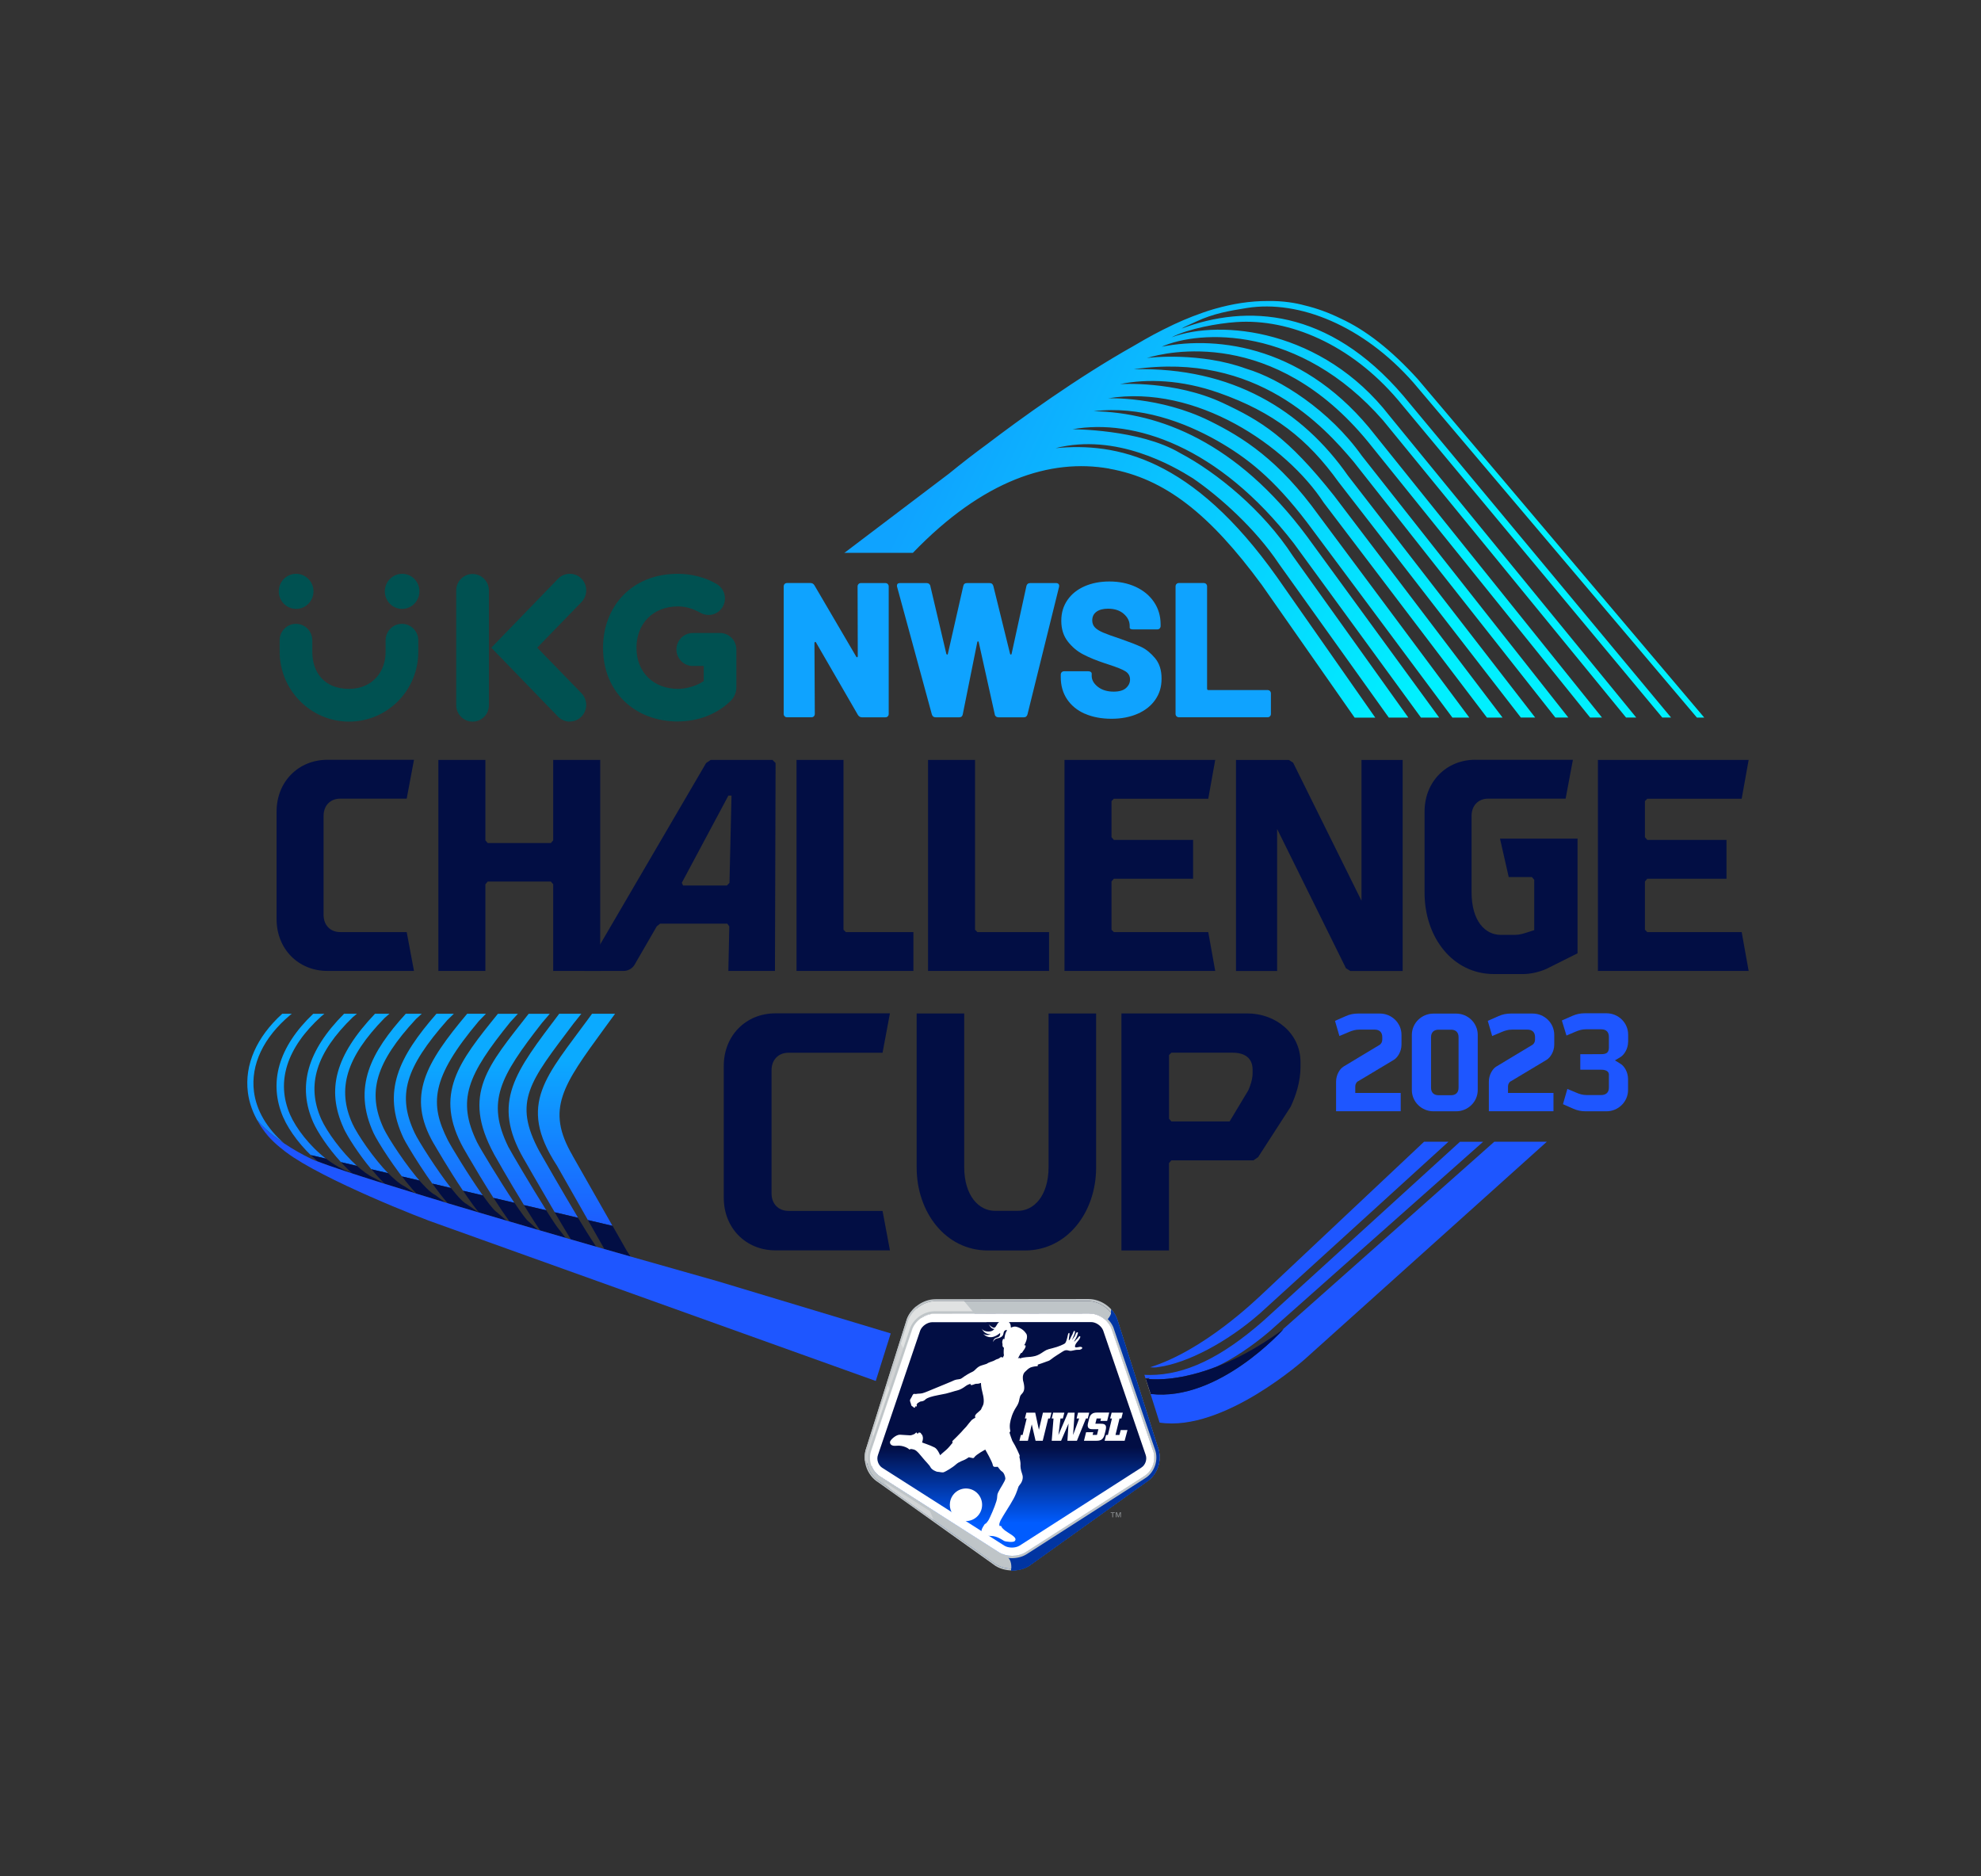 <svg width="94" height="89" viewBox="0 0 94 89" fill="none" xmlns="http://www.w3.org/2000/svg">
<rect x="0" y="0" width="94" height="89" fill="#333333" stroke="none"/>
<g clip-path="url(#clip0_20_184)">
<path d="M13.478 54.239C12.669 53.53 12.166 52.691 12.051 51.788C11.888 50.51 12.501 49.217 13.771 48.153L13.845 48.094H13.393C12.174 49.198 11.596 50.512 11.762 51.825C11.826 52.329 12.004 52.814 12.275 53.265C12.249 53.221 12.226 53.178 12.202 53.135C12.495 53.51 12.964 53.896 13.478 54.239Z" fill="url(#paint0_linear_20_184)"/>
<path d="M13.587 54.67C13.57 54.657 13.549 54.642 13.531 54.629C13.549 54.642 13.568 54.654 13.587 54.67Z" fill="url(#paint1_linear_20_184)"/>
<path d="M13.28 54.428C13.359 54.495 13.44 54.56 13.523 54.622C13.472 54.581 13.423 54.542 13.376 54.504C13.344 54.48 13.312 54.454 13.28 54.428Z" fill="url(#paint2_linear_20_184)"/>
<path d="M13.446 53.019C13.723 53.657 14.332 54.474 15.083 55.105C15.115 55.116 15.151 55.129 15.2 55.148C15.239 55.163 15.282 55.178 15.326 55.196C15.23 55.161 15.147 55.129 15.077 55.101C14.961 55.004 14.853 54.905 14.744 54.799L15.472 54.969C15.472 54.969 15.476 54.974 15.478 54.976C14.69 54.37 14.046 53.525 13.764 52.879C13.085 51.318 13.604 49.7 15.256 48.206L15.393 48.096H14.861C13.216 49.663 12.723 51.361 13.444 53.021L13.446 53.019Z" fill="url(#paint3_linear_20_184)"/>
<path d="M15.668 55.114C15.668 55.114 15.677 55.118 15.681 55.122C15.677 55.12 15.672 55.118 15.668 55.114Z" fill="url(#paint4_linear_20_184)"/>
<path d="M14.872 53.264C15.068 53.706 15.57 54.469 16.178 55.133L16.936 55.31C16.206 54.652 15.508 53.683 15.243 53.092C14.524 51.476 15.002 49.937 16.75 48.247L16.938 48.092H16.328C14.58 49.844 14.102 51.536 14.87 53.262L14.872 53.264Z" fill="url(#paint5_linear_20_184)"/>
<path d="M16.3 53.512C16.488 53.924 17.019 54.752 17.621 55.474L18.413 55.659C18.426 55.674 18.441 55.685 18.453 55.698C17.728 54.963 16.953 53.814 16.725 53.314C15.973 51.661 16.428 50.161 18.244 48.299L18.479 48.094H17.794C15.92 50.062 15.472 51.689 16.302 53.51L16.3 53.512Z" fill="url(#paint6_linear_20_184)"/>
<path d="M17.728 53.758C17.909 54.148 18.759 55.499 19.553 56.403C19.392 56.219 19.228 56.021 19.07 55.812L19.903 56.006C19.941 56.051 19.98 56.094 20.018 56.137C19.297 55.34 18.415 53.986 18.204 53.532C17.41 51.819 17.826 50.413 19.736 48.346L20.012 48.094H19.254C17.598 49.911 16.72 51.581 17.728 53.758Z" fill="url(#paint7_linear_20_184)"/>
<path d="M19.153 54.006C19.296 54.31 20.385 56.111 21.234 57.077C21.004 56.814 20.754 56.491 20.511 56.15L21.399 56.359C21.399 56.359 21.403 56.364 21.403 56.366C20.722 55.495 19.864 54.146 19.678 53.752C18.842 51.976 19.217 50.672 21.226 48.394L21.535 48.094H20.709C18.923 50.142 18.103 51.782 19.151 54.004L19.153 54.006Z" fill="url(#paint8_linear_20_184)"/>
<path d="M20.581 54.252C20.665 54.396 21.305 55.499 21.971 56.491L22.908 56.711C22.252 55.79 21.401 54.39 21.245 54.081C20.395 52.385 20.425 51.163 22.722 48.439L23.057 48.094H22.167C20.208 50.426 19.277 51.995 20.579 54.252H20.581Z" fill="url(#paint9_linear_20_184)"/>
<path d="M22.009 54.499C22.024 54.527 23.324 56.805 24.176 57.95C23.943 57.637 23.678 57.243 23.414 56.831L24.41 57.064C24.41 57.064 24.415 57.068 24.415 57.073C23.721 56.04 22.763 54.45 22.637 54.189C21.663 52.181 22.178 51.002 24.216 48.484L24.573 48.096H23.625C21.785 50.368 20.558 51.898 22.007 54.499H22.009Z" fill="url(#paint10_linear_20_184)"/>
<path d="M23.437 54.747C23.448 54.769 24.157 56.023 24.863 57.17L25.922 57.417C25.922 57.417 25.926 57.426 25.93 57.43C25.226 56.316 24.227 54.618 24.12 54.407C23.068 52.256 23.721 51.086 25.717 48.528L26.086 48.096H25.085C23.16 50.562 21.894 51.892 23.439 54.747H23.437Z" fill="url(#paint11_linear_20_184)"/>
<path d="M24.863 54.993C24.903 55.062 25.552 56.2 26.135 57.191C26.201 57.303 26.263 57.409 26.323 57.51L27.43 57.771C26.709 56.564 25.672 54.767 25.595 54.622C24.314 52.245 25.142 51.31 27.204 48.571L27.584 48.094H26.534C24.459 50.846 23.288 52.271 24.861 54.993H24.863Z" fill="url(#paint12_linear_20_184)"/>
<path d="M26.408 55.265L28.679 59.256L27.895 57.881L29.063 58.155L27.166 54.821V54.816C25.885 52.616 26.702 51.495 28.677 48.788L29.185 48.094H28.092L27.97 48.263C25.949 51.034 24.521 52.357 26.406 55.265H26.408Z" fill="url(#paint13_linear_20_184)"/>
<path d="M54.577 64.866C54.577 64.866 54.577 64.866 54.579 64.866C54.703 64.868 54.799 64.892 54.985 64.851C56.332 64.665 58.221 63.683 59.791 62.303L68.73 54.165H67.573L60.037 61.256C59.531 61.732 57.13 64.053 54.577 64.864V64.866Z" fill="#1E56FF"/>
<path d="M54.556 65.37C54.539 65.387 54.524 65.404 54.513 65.422C54.897 65.456 56.048 65.482 57.71 64.842C58.511 64.46 59.343 63.915 60.199 63.195L70.374 54.167H69.276L59.952 62.657C57.956 64.409 56.238 65.23 54.566 65.23C54.498 65.23 54.43 65.23 54.362 65.226C54.342 65.226 54.323 65.223 54.302 65.221L54.353 65.385C54.456 65.385 54.552 65.37 54.552 65.37H54.556Z" fill="#1E56FF"/>
<path d="M70.905 54.165L60.829 63.105C60.852 63.088 60.876 63.071 60.901 63.053C60.901 63.053 57.834 66.504 54.603 66.129L54.594 66.101C54.594 66.101 54.588 66.101 54.584 66.101L55.023 67.489C58.073 67.952 61.962 64.439 61.962 64.439L73.4 54.163H70.905V54.165Z" fill="#1E56FF"/>
<path d="M54.377 65.43C54.377 65.43 54.372 65.43 54.37 65.43L54.584 66.103C54.584 66.103 54.59 66.103 54.594 66.103L54.377 65.428V65.43Z" fill="white"/>
<path d="M52.641 22.237C55.273 22.705 57.394 24.375 59.877 27.752L64.278 34.045H65.257L60.59 27.373C56.571 21.707 52.976 20.983 50.086 21.261C52.97 20.53 55.676 22.108 56.605 22.692C57.866 23.554 59.578 25.082 60.69 26.754L65.9 34.043H66.826L61.349 26.379C59.949 24.222 57.74 22.412 55.992 21.491C54.08 20.358 50.887 20.364 50.887 20.364C53.785 19.849 57.819 21.148 61.398 25.784L67.426 34.043H68.29L62 25.424C58.688 20.976 55.017 19.567 51.892 19.509C54.095 19.237 56.186 20.023 57.742 20.898C59.162 21.707 60.417 22.679 62.032 24.799L68.918 34.043H69.72L62.581 24.457C60.679 21.817 58.995 20.758 57.397 19.968C55.013 18.791 52.577 18.896 52.577 18.896C56.769 18.215 61.055 21.159 62.807 23.84L70.557 34.043H71.297L63.304 23.519C61.083 20.718 59.849 19.972 58.028 19.118C55.742 18.047 53.147 18.222 53.147 18.222C54.441 17.957 56.073 18.019 57.821 18.631C60.442 19.552 62.056 20.836 63.514 22.866L72.166 34.041H72.845L63.96 22.564C61.804 19.478 58.477 17.403 53.796 17.517C59.648 16.672 62.848 20.273 64.22 21.892L73.803 34.041H74.418L64.615 21.616C63.091 19.474 60.748 17.97 59.132 17.491C56.983 16.702 54.584 16.952 54.419 16.987C55.348 16.692 60.432 15.496 64.914 20.959L75.453 34.041H76.016L65.272 20.668C61.996 16.448 57.845 15.914 55.126 16.448C56.91 15.649 61.665 15.414 65.629 19.946L77.158 34.041H77.641L65.927 19.72C62.758 15.642 57.947 15.127 55.593 16.002C56.379 15.592 57.796 15.336 58.656 15.28C61.176 15.103 64.096 16.338 66.333 18.97L78.877 34.041H79.293L66.587 18.774C63.04 14.621 59.147 14.429 56.063 15.59C56.152 15.524 56.496 15.375 56.758 15.256C57.572 14.871 58.376 14.737 59.174 14.61C61.64 14.22 64.688 15.448 67.067 18.151L80.52 34.043H80.868L67.272 17.983C65.989 16.571 64.788 15.651 63.624 15.114C63.046 14.83 62.472 14.623 61.902 14.487C61.514 14.381 60.905 14.267 60.154 14.28C59.313 14.278 58.479 14.412 57.644 14.651C57.614 14.659 57.587 14.666 57.561 14.675C57.405 14.72 57.249 14.771 57.093 14.825C57.087 14.825 57.083 14.83 57.076 14.832C56.927 14.883 56.778 14.937 56.628 14.996C56.62 15 56.611 15.002 56.6 15.006C56.453 15.062 56.308 15.123 56.161 15.185C56.15 15.19 56.139 15.194 56.131 15.198C55.986 15.261 55.839 15.325 55.693 15.394C55.683 15.399 55.672 15.403 55.663 15.409C55.516 15.478 55.371 15.549 55.224 15.623C55.215 15.627 55.207 15.631 55.196 15.636C55.047 15.711 54.899 15.789 54.75 15.868C54.743 15.873 54.737 15.875 54.729 15.879C54.577 15.961 54.425 16.045 54.274 16.131C54.27 16.134 54.266 16.136 54.263 16.138C54.108 16.226 53.952 16.317 53.796 16.409C51.102 17.922 48.39 19.89 46.838 21.071C46.245 21.504 45.643 21.97 45.032 22.468L40.096 26.207L40.057 26.226H43.318C46.642 22.778 49.826 21.733 52.643 22.233L52.641 22.237Z" fill="url(#paint14_linear_20_184)"/>
<path d="M25.414 58.312C25.433 58.318 25.452 58.323 25.471 58.329C25.486 58.333 25.503 58.338 25.518 58.342L25.072 57.941C25.059 57.93 25.044 57.917 25.027 57.9C25.021 57.894 25.015 57.887 25.01 57.881C24.997 57.868 24.987 57.855 24.972 57.838C24.965 57.829 24.957 57.821 24.948 57.81C24.933 57.792 24.921 57.775 24.906 57.756C24.897 57.745 24.891 57.736 24.882 57.726C24.863 57.702 24.844 57.676 24.825 57.65C24.818 57.642 24.814 57.635 24.807 57.627C24.752 57.553 24.692 57.467 24.628 57.377C24.628 57.374 24.624 57.37 24.622 57.368C24.592 57.325 24.56 57.279 24.528 57.232C24.524 57.226 24.519 57.219 24.515 57.213C24.483 57.167 24.451 57.12 24.419 57.071C24.419 57.068 24.415 57.066 24.415 57.062L23.418 56.829C23.683 57.241 23.947 57.637 24.18 57.948C24.206 57.954 24.229 57.963 24.255 57.969C24.643 58.083 25.029 58.196 25.416 58.31L25.414 58.312Z" fill="#020E44"/>
<path d="M26.839 58.726L26.562 58.366C26.562 58.366 26.559 58.364 26.557 58.361C26.547 58.349 26.532 58.334 26.517 58.314C26.51 58.308 26.504 58.297 26.498 58.288C26.487 58.273 26.476 58.26 26.463 58.243C26.455 58.232 26.448 58.221 26.44 58.211C26.427 58.193 26.414 58.174 26.399 58.155C26.391 58.142 26.382 58.131 26.374 58.118C26.357 58.094 26.342 58.071 26.325 58.045C26.316 58.034 26.31 58.023 26.301 58.01C26.28 57.978 26.256 57.943 26.233 57.907C26.229 57.9 26.224 57.894 26.22 57.887C26.16 57.797 26.096 57.698 26.028 57.592C26.026 57.588 26.022 57.581 26.02 57.577C25.99 57.53 25.958 57.482 25.928 57.431C25.926 57.426 25.924 57.422 25.919 57.417L24.861 57.17C24.861 57.17 24.863 57.174 24.865 57.176C24.931 57.284 24.997 57.389 25.061 57.493C25.063 57.497 25.068 57.502 25.07 57.506C25.136 57.611 25.2 57.713 25.264 57.814C25.264 57.814 25.264 57.814 25.264 57.816C25.394 58.021 25.52 58.211 25.635 58.377C26.039 58.493 26.438 58.609 26.835 58.726H26.839Z" fill="#020E44"/>
<path d="M22.748 57.527C23.153 57.648 23.561 57.769 23.973 57.889C23.983 57.892 23.994 57.896 24.005 57.898C24.018 57.902 24.028 57.905 24.041 57.909L23.595 57.523C23.58 57.514 23.563 57.504 23.546 57.489C23.54 57.484 23.533 57.478 23.529 57.474C23.516 57.463 23.501 57.45 23.486 57.435C23.48 57.428 23.471 57.42 23.465 57.413C23.45 57.398 23.433 57.381 23.416 57.361C23.409 57.353 23.403 57.346 23.394 57.338C23.369 57.31 23.343 57.28 23.317 57.247C23.317 57.247 23.317 57.247 23.315 57.245C23.29 57.213 23.262 57.178 23.232 57.142C23.224 57.131 23.215 57.12 23.207 57.109C23.185 57.081 23.162 57.051 23.14 57.021C23.13 57.008 23.121 56.995 23.11 56.982C23.087 56.95 23.061 56.915 23.036 56.881C23.029 56.87 23.021 56.861 23.015 56.853C22.98 56.806 22.946 56.758 22.91 56.709L21.973 56.489C21.973 56.489 21.975 56.493 21.977 56.495C22.039 56.586 22.101 56.676 22.161 56.764C22.161 56.764 22.161 56.764 22.163 56.767C22.351 57.04 22.538 57.295 22.711 57.51C22.724 57.514 22.737 57.517 22.75 57.521L22.748 57.527Z" fill="#020E44"/>
<path d="M29.063 58.155L27.896 57.881L28.679 59.256C28.698 59.262 28.72 59.267 28.741 59.273C28.91 59.323 29.078 59.37 29.245 59.417C29.279 59.426 29.311 59.437 29.345 59.446C29.501 59.491 29.652 59.534 29.804 59.577C29.842 59.588 29.879 59.599 29.917 59.609C29.859 59.521 29.8 59.435 29.744 59.344L29.067 58.155H29.063Z" fill="#020E44"/>
<path d="M27.155 58.818C27.537 58.928 27.913 59.038 28.282 59.144C28.286 59.144 28.291 59.146 28.293 59.148L28.06 58.795C28.047 58.777 28.032 58.756 28.017 58.73C28.013 58.724 28.007 58.713 28.002 58.706C27.992 58.689 27.979 58.67 27.966 58.648C27.96 58.637 27.951 58.624 27.943 58.611C27.93 58.59 27.915 58.568 27.902 58.547C27.894 58.534 27.885 58.521 27.877 58.508C27.862 58.484 27.847 58.458 27.829 58.433C27.819 58.417 27.81 58.4 27.8 58.385C27.783 58.359 27.765 58.331 27.748 58.301C27.738 58.286 27.729 58.269 27.719 58.254C27.695 58.217 27.672 58.178 27.648 58.137C27.642 58.129 27.637 58.12 27.631 58.109C27.567 58.004 27.501 57.892 27.428 57.773L26.321 57.512C26.357 57.575 26.393 57.633 26.427 57.693C26.427 57.696 26.431 57.7 26.431 57.702C26.468 57.762 26.502 57.821 26.536 57.879C26.773 58.28 26.952 58.579 27.091 58.801C27.112 58.808 27.134 58.814 27.155 58.821V58.818Z" fill="#020E44"/>
<path d="M21.657 57.202C22.003 57.305 22.351 57.409 22.705 57.514L22.131 57.114C22.114 57.105 22.093 57.092 22.073 57.079C22.067 57.075 22.058 57.068 22.052 57.064C22.037 57.053 22.022 57.04 22.005 57.027C21.996 57.021 21.988 57.012 21.979 57.006C21.962 56.991 21.945 56.976 21.926 56.958C21.918 56.95 21.909 56.943 21.902 56.935C21.879 56.911 21.856 56.887 21.83 56.861C21.826 56.857 21.824 56.855 21.819 56.851C21.789 56.818 21.759 56.786 21.727 56.752C21.723 56.747 21.717 56.741 21.713 56.734C21.685 56.704 21.659 56.672 21.629 56.639C21.623 56.631 21.614 56.622 21.608 56.614C21.582 56.581 21.555 56.549 21.527 56.514C21.52 56.506 21.512 56.497 21.506 56.489C21.474 56.45 21.442 56.409 21.41 56.368C21.41 56.366 21.405 56.364 21.405 56.361L20.517 56.152C20.761 56.493 21.008 56.816 21.241 57.079C21.247 57.079 21.254 57.083 21.258 57.086C21.39 57.124 21.525 57.165 21.659 57.206L21.657 57.202Z" fill="#020E44"/>
<path d="M15.679 55.318C15.777 55.353 15.882 55.389 15.988 55.424C16.008 55.431 16.029 55.437 16.05 55.446C16.155 55.48 16.262 55.517 16.37 55.553C16.375 55.553 16.379 55.556 16.383 55.558C16.392 55.56 16.398 55.562 16.407 55.566C16.522 55.605 16.643 55.644 16.767 55.685C16.802 55.696 16.836 55.706 16.87 55.717C16.947 55.743 17.026 55.769 17.107 55.795C17.134 55.803 17.162 55.812 17.19 55.821C17.297 55.855 17.405 55.889 17.519 55.926C17.553 55.937 17.587 55.948 17.621 55.959C17.704 55.984 17.79 56.012 17.875 56.038C17.913 56.051 17.952 56.062 17.992 56.075C18.084 56.103 18.178 56.133 18.272 56.163C18.3 56.172 18.328 56.181 18.355 56.189C18.579 56.258 18.808 56.331 19.043 56.403C19.066 56.409 19.09 56.417 19.111 56.424C19.301 56.482 19.495 56.542 19.691 56.603L19.207 56.288C19.151 56.262 19.094 56.228 19.034 56.189C19.015 56.176 18.993 56.161 18.974 56.146C18.934 56.118 18.891 56.088 18.85 56.053C18.827 56.034 18.801 56.012 18.778 55.991C18.737 55.956 18.699 55.922 18.658 55.885C18.633 55.861 18.607 55.836 18.579 55.812C18.539 55.773 18.498 55.734 18.458 55.693C18.445 55.681 18.43 55.668 18.417 55.655L17.625 55.469C17.645 55.493 17.664 55.514 17.683 55.536C17.741 55.603 17.798 55.67 17.856 55.736C17.888 55.771 17.918 55.808 17.95 55.842C17.977 55.872 18.007 55.903 18.035 55.933C18.067 55.967 18.101 56.002 18.133 56.034C18.161 56.062 18.189 56.09 18.216 56.118C18.229 56.131 18.242 56.144 18.253 56.155C18.249 56.155 18.244 56.153 18.24 56.15L17.798 55.905L17.743 55.879C17.679 55.849 17.615 55.814 17.551 55.775C17.538 55.769 17.525 55.76 17.514 55.752C17.459 55.717 17.405 55.683 17.35 55.644C17.341 55.637 17.333 55.631 17.326 55.627C17.267 55.584 17.205 55.536 17.145 55.486C17.143 55.484 17.139 55.482 17.137 55.48C17.07 55.426 17.004 55.37 16.938 55.31L16.18 55.133C16.18 55.133 16.183 55.135 16.183 55.137C16.302 55.267 16.436 55.405 16.569 55.53C16.575 55.536 16.582 55.54 16.588 55.547C16.627 55.584 16.667 55.62 16.703 55.655C16.518 55.588 16.387 55.528 16.336 55.504L16.283 55.474C16.212 55.441 16.142 55.405 16.074 55.366C16.027 55.34 15.982 55.312 15.935 55.284C15.914 55.271 15.892 55.258 15.869 55.245C15.805 55.206 15.743 55.163 15.681 55.12C15.677 55.118 15.672 55.116 15.668 55.111C15.604 55.066 15.542 55.021 15.48 54.974C15.478 54.974 15.476 54.969 15.474 54.967L14.746 54.797C14.853 54.9 14.964 55.002 15.079 55.099C15.149 55.127 15.231 55.159 15.329 55.193C15.421 55.226 15.519 55.26 15.619 55.297C15.64 55.303 15.662 55.312 15.683 55.318H15.679Z" fill="#020E44"/>
<path d="M19.819 56.646C19.934 56.681 20.05 56.717 20.165 56.752C20.278 56.786 20.393 56.821 20.509 56.857C20.709 56.918 20.912 56.98 21.117 57.04L20.667 56.702C20.628 56.683 20.585 56.657 20.543 56.627C20.534 56.622 20.528 56.616 20.519 56.611C20.477 56.581 20.434 56.547 20.389 56.508C20.378 56.499 20.368 56.489 20.355 56.478C20.31 56.437 20.263 56.394 20.216 56.346C20.206 56.336 20.195 56.325 20.186 56.314C20.146 56.273 20.103 56.23 20.062 56.183C20.048 56.168 20.033 56.15 20.018 56.135C19.979 56.092 19.941 56.049 19.902 56.004L19.07 55.81C19.23 56.017 19.392 56.217 19.552 56.4C19.567 56.418 19.582 56.435 19.597 56.45C19.638 56.495 19.676 56.536 19.717 56.579C19.732 56.594 19.747 56.611 19.759 56.627C19.781 56.633 19.8 56.639 19.821 56.646H19.819Z" fill="#020E44"/>
<path d="M12.277 53.267C12.55 53.743 12.883 54.114 13.282 54.428C12.868 54.077 12.531 53.687 12.277 53.267Z" fill="url(#paint15_linear_20_184)"/>
<path d="M13.532 54.631C13.532 54.631 13.527 54.627 13.523 54.624C13.525 54.624 13.527 54.629 13.532 54.631Z" fill="url(#paint16_linear_20_184)"/>
<path d="M54.513 65.422C54.419 65.413 54.37 65.404 54.37 65.404L54.379 65.43L54.596 66.105L54.605 66.133C57.836 66.508 60.903 63.057 60.903 63.057C60.88 63.075 60.854 63.092 60.831 63.109C59.668 63.954 58.613 64.497 57.712 64.844C56.05 65.484 54.899 65.458 54.515 65.424L54.513 65.422Z" fill="#020E44"/>
<path d="M34.043 60.78C33.153 60.53 31.674 60.111 29.913 59.609C29.874 59.599 29.838 59.588 29.8 59.577C29.648 59.534 29.497 59.491 29.341 59.446C29.306 59.437 29.274 59.426 29.24 59.418C29.074 59.37 28.907 59.323 28.737 59.273C28.718 59.267 28.696 59.262 28.675 59.256C28.549 59.219 28.421 59.183 28.293 59.146C28.293 59.146 28.293 59.146 28.291 59.146C28.288 59.146 28.284 59.146 28.282 59.144C27.913 59.038 27.535 58.928 27.155 58.818C27.134 58.812 27.112 58.806 27.091 58.799C27.023 58.688 27.023 58.688 27.091 58.799C27.008 58.775 26.922 58.749 26.839 58.726C26.442 58.611 26.043 58.495 25.64 58.377C25.563 58.265 25.563 58.265 25.64 58.377C25.599 58.366 25.559 58.353 25.518 58.342C25.503 58.338 25.486 58.334 25.471 58.329C25.452 58.323 25.433 58.318 25.413 58.312C25.027 58.2 24.639 58.086 24.252 57.971C24.227 57.965 24.203 57.956 24.178 57.95C24.133 57.937 24.088 57.924 24.043 57.911C24.03 57.907 24.02 57.905 24.007 57.9L23.975 57.892C23.565 57.771 23.155 57.65 22.75 57.53C22.737 57.525 22.724 57.523 22.711 57.519C22.709 57.519 22.707 57.519 22.705 57.519C22.353 57.413 22.003 57.31 21.657 57.206C21.523 57.165 21.388 57.127 21.256 57.086C21.249 57.086 21.243 57.081 21.239 57.079C21.198 57.066 21.16 57.056 21.121 57.043C20.916 56.98 20.714 56.92 20.513 56.859C20.398 56.825 20.282 56.79 20.169 56.754C20.052 56.719 19.937 56.683 19.824 56.648C19.802 56.642 19.783 56.635 19.762 56.629C19.738 56.622 19.717 56.616 19.694 56.607C19.497 56.547 19.303 56.487 19.113 56.428C19.089 56.422 19.066 56.413 19.045 56.407C18.81 56.334 18.581 56.262 18.357 56.194C18.33 56.185 18.302 56.176 18.274 56.168C18.18 56.137 18.086 56.109 17.994 56.079C17.956 56.066 17.916 56.056 17.877 56.043C17.792 56.015 17.706 55.989 17.623 55.963C17.589 55.952 17.555 55.941 17.521 55.931C17.41 55.894 17.301 55.859 17.192 55.825C17.164 55.816 17.137 55.808 17.109 55.799C17.028 55.773 16.949 55.747 16.872 55.721C16.838 55.711 16.803 55.7 16.769 55.689C16.646 55.648 16.526 55.609 16.409 55.571C16.4 55.569 16.392 55.566 16.385 55.562C16.381 55.562 16.377 55.56 16.372 55.558C16.261 55.521 16.155 55.484 16.052 55.45C16.031 55.444 16.012 55.437 15.99 55.428C15.884 55.392 15.781 55.357 15.681 55.323C15.659 55.316 15.638 55.308 15.617 55.301C15.517 55.267 15.418 55.232 15.327 55.198C15.282 55.181 15.239 55.166 15.201 55.15C15.152 55.131 15.115 55.118 15.083 55.107C15.009 55.081 14.968 55.066 14.912 55.038L14.767 54.976C14.355 54.78 13.903 54.525 13.478 54.241C12.964 53.898 12.494 53.512 12.202 53.138C12.225 53.183 12.251 53.224 12.274 53.267C12.528 53.687 12.866 54.079 13.28 54.428C13.312 54.454 13.344 54.48 13.376 54.504C13.421 54.543 13.47 54.584 13.523 54.622C13.525 54.622 13.527 54.627 13.532 54.629C13.549 54.642 13.568 54.657 13.587 54.67C15.314 55.965 20.082 57.838 20.797 58.071L41.556 65.514L41.961 64.226L42.266 63.258L34.043 60.78Z" fill="#1E56FF"/>
<path d="M26.25 46.062V41.95L26.139 41.821H23.143L23.032 41.95V46.062H20.801V36.051H23.032V39.866L23.143 39.995H26.139L26.25 39.866V36.051H28.481V46.062H26.25Z" fill="#020E44"/>
<path d="M34.561 46.062L34.606 43.948L34.51 43.818H31.323L31.163 43.948L30.141 45.715C30.038 45.928 29.825 46.062 29.59 46.062H27.742L33.505 36.2L33.724 36.051H36.655L36.802 36.2L36.772 46.062H34.561ZM34.711 37.743H34.563L32.352 41.881L32.412 42.01H34.491L34.614 41.881L34.711 37.743Z" fill="#020E44"/>
<path d="M37.795 46.062V36.051H40.025V44.107L40.136 44.219H43.342V46.062H37.795Z" fill="#020E44"/>
<path d="M44.036 46.062V36.051H46.266V44.107L46.377 44.219H49.779V46.062H44.036Z" fill="#020E44"/>
<path d="M50.511 46.062V36.051H57.663L57.333 37.894H52.852L52.742 38.006V39.717L52.852 39.846H56.613V41.689H52.852L52.742 41.819V44.107L52.852 44.219H57.333L57.663 46.062H50.511Z" fill="#020E44"/>
<path d="M75.822 46.062V36.051H82.975L82.644 37.894H78.164L78.053 38.006V39.717L78.164 39.846H81.924V41.689H78.164L78.053 41.819V44.107L78.164 44.219H82.644L82.975 46.062H75.822Z" fill="#020E44"/>
<path d="M64.069 46.062L63.866 45.933L60.602 39.329V46.064H58.649V36.053H61.157L61.36 36.183L64.604 42.732V36.053H66.557V46.064H64.069V46.062Z" fill="#020E44"/>
<path d="M70.011 36.043C68.628 36.043 67.597 37.086 67.597 38.5V42.357C67.597 44.461 68.924 46.211 70.896 46.211H72.264C72.651 46.211 73.076 46.099 73.37 45.969L74.856 45.226V39.786H71.176L71.59 41.609H72.689L72.8 41.739V44.127L72.45 44.239C72.267 44.295 72.1 44.351 71.878 44.351H71.21C70.474 44.351 69.827 43.7 69.827 42.323V38.706C69.827 38.222 70.141 37.888 70.619 37.888H74.29L74.636 36.045H70.011V36.043Z" fill="#020E44"/>
<path d="M16.146 44.219C15.666 44.219 15.354 43.885 15.354 43.401V38.706C15.354 38.222 15.668 37.888 16.146 37.888H19.298L19.644 36.045H15.538C14.155 36.045 13.124 37.088 13.124 38.502V43.605C13.124 45.019 14.157 46.062 15.538 46.062H19.644L19.298 44.219H16.146Z" fill="#020E44"/>
<path d="M27.035 34.234C26.835 34.234 26.632 34.155 26.481 34L23.313 30.728L26.481 27.457C26.632 27.297 26.835 27.222 27.042 27.222C27.488 27.222 27.817 27.586 27.817 28.004C27.817 28.2 27.744 28.405 27.597 28.558L25.492 30.726L27.597 32.894C27.744 33.047 27.817 33.252 27.817 33.448C27.81 33.866 27.482 34.23 27.035 34.23" fill="#005151"/>
<path d="M22.423 34.235C21.996 34.235 21.648 33.883 21.648 33.452V28.013C21.648 27.582 21.996 27.23 22.423 27.23C22.85 27.23 23.198 27.582 23.198 28.013V33.452C23.204 33.883 22.857 34.235 22.423 34.235Z" fill="#005151"/>
<path d="M32.166 34.228C30.158 34.228 28.615 32.86 28.615 30.728C28.615 28.812 29.938 27.222 32.166 27.222C32.8 27.222 33.479 27.388 34.021 27.715C34.265 27.864 34.399 28.122 34.399 28.392C34.399 28.799 34.075 29.174 33.624 29.174C33.483 29.174 33.349 29.138 33.221 29.064C32.928 28.898 32.568 28.769 32.177 28.769C30.956 28.769 30.201 29.614 30.201 30.728C30.201 31.918 31.031 32.681 32.177 32.681C32.587 32.681 33.08 32.528 33.392 32.31V31.595H32.873C32.446 31.595 32.098 31.243 32.098 30.812C32.098 30.381 32.446 30.03 32.873 30.03H34.166C34.593 30.03 34.941 30.381 34.941 30.812V32.618C34.941 32.853 34.843 33.079 34.679 33.241C34.038 33.875 33.136 34.226 32.164 34.226" fill="#005151"/>
<path d="M14.876 28.054C14.876 28.511 14.509 28.886 14.052 28.886C13.596 28.886 13.229 28.515 13.229 28.054C13.229 27.592 13.596 27.222 14.052 27.222C14.505 27.222 14.876 27.597 14.876 28.054Z" fill="#005151"/>
<path d="M19.902 28.054C19.902 28.511 19.535 28.886 19.079 28.886C18.622 28.886 18.261 28.511 18.261 28.054C18.261 27.597 18.628 27.222 19.085 27.222C19.538 27.222 19.902 27.597 19.902 28.054Z" fill="#005151"/>
<path d="M16.564 34.234C14.746 34.234 13.269 32.743 13.269 30.907V30.377C13.269 29.946 13.617 29.595 14.044 29.595C14.471 29.595 14.819 29.946 14.819 30.377V30.924C14.819 31.892 15.386 32.681 16.558 32.681C17.651 32.681 18.298 31.892 18.298 30.924V30.377C18.298 29.946 18.645 29.595 19.072 29.595C19.499 29.595 19.847 29.946 19.847 30.377V30.907C19.86 32.743 18.383 34.234 16.564 34.234Z" fill="#005151"/>
<path d="M64.431 51.303L66.143 50.277C66.318 50.17 66.502 49.883 66.502 49.56V49.094C66.502 48.532 66.036 48.084 65.477 48.084H64.438C64.239 48.084 64.041 48.122 63.857 48.206L63.347 48.431L63.556 49.15L64.019 48.954C64.173 48.892 64.31 48.846 64.5 48.846H65.232C65.454 48.846 65.59 48.969 65.59 49.202V49.327C65.59 49.435 65.528 49.527 65.469 49.566L63.751 50.599C63.575 50.706 63.398 50.991 63.398 51.316V52.717H66.465V51.851H64.308V51.538C64.308 51.43 64.37 51.338 64.429 51.299L64.431 51.303Z" fill="#1E56FF"/>
<path d="M71.68 51.303L73.391 50.277C73.567 50.17 73.75 49.883 73.75 49.56V49.094C73.75 48.532 73.285 48.084 72.725 48.084H71.686C71.488 48.084 71.289 48.122 71.106 48.206L70.596 48.431L70.805 49.15L71.268 48.954C71.421 48.892 71.558 48.846 71.748 48.846H72.48C72.702 48.846 72.839 48.969 72.839 49.202V49.327C72.839 49.435 72.777 49.527 72.717 49.566L70.999 50.599C70.824 50.706 70.647 50.991 70.647 51.316V52.717H73.714V51.851H71.556V51.538C71.556 51.43 71.618 51.338 71.678 51.299L71.68 51.303Z" fill="#1E56FF"/>
<path d="M69.095 48.086H68.017C67.46 48.086 66.993 48.534 66.993 49.096V51.711C66.993 52.273 67.458 52.721 68.017 52.721H69.095C69.652 52.721 70.12 52.273 70.12 51.711V49.096C70.12 48.534 69.654 48.086 69.095 48.086ZM69.21 51.603C69.21 51.834 69.074 51.959 68.852 51.959H68.263C68.041 51.959 67.904 51.836 67.904 51.603V49.204C67.904 48.974 68.041 48.849 68.263 48.849H68.852C69.074 48.849 69.21 48.971 69.21 49.204V51.603Z" fill="#1E56FF"/>
<path d="M77.257 49.433V49.081C77.257 48.519 76.791 48.071 76.232 48.071H75.193C74.994 48.071 74.796 48.109 74.612 48.193L74.111 48.413L74.33 49.127L74.772 48.939C74.926 48.877 75.062 48.831 75.252 48.831H75.984C76.207 48.831 76.343 48.954 76.343 49.187V49.2C76.343 49.217 76.345 49.232 76.343 49.247V49.717C76.337 49.952 76.202 50.01 75.991 50.01L74.986 50.014V50.747H75.948C76.064 50.747 76.317 50.756 76.343 50.956V51.372C76.343 51.385 76.343 51.398 76.343 51.413V51.603C76.343 51.834 76.198 51.95 75.976 51.95H75.289C75.099 51.95 74.96 51.905 74.808 51.842L74.373 51.659L74.164 52.383L74.655 52.599C74.838 52.683 75.037 52.721 75.235 52.721H76.228C76.785 52.721 77.252 52.273 77.252 51.711V51.189C77.252 50.866 77.077 50.579 76.9 50.471L76.631 50.305L76.896 50.146C77.071 50.038 77.254 49.752 77.254 49.428L77.257 49.433Z" fill="#1E56FF"/>
<path d="M48.637 59.323H46.87C44.874 59.323 43.496 57.514 43.496 55.389V48.081H45.752V55.353C45.752 56.745 46.46 57.443 47.205 57.443H48.302C49.047 57.443 49.756 56.747 49.756 55.353V48.081H52.012V55.389C52.012 57.517 50.633 59.323 48.637 59.323Z" fill="#020E44"/>
<path d="M61.245 52.502L59.697 54.898L59.473 55.049H55.58L55.469 55.18V59.323H53.213V48.077H59.175C60.536 48.077 61.71 49.019 61.71 50.392V50.618C61.71 51.314 61.486 51.993 61.245 52.499V52.502ZM59.437 50.752C59.437 50.206 59.083 49.941 58.487 49.941H55.582L55.471 50.053V53.071L55.582 53.202H58.346L59.232 51.728C59.326 51.521 59.437 51.2 59.437 50.917V50.747V50.752Z" fill="#020E44"/>
<path d="M37.415 57.446C36.928 57.446 36.61 57.105 36.61 56.614V50.775C36.61 50.284 36.928 49.943 37.415 49.943H41.878L42.228 48.073H36.796C35.392 48.073 34.343 49.131 34.343 50.568V56.823C34.343 58.26 35.392 59.318 36.796 59.318H42.228L41.878 57.448H37.415V57.446Z" fill="#020E44"/>
<path d="M37.231 33.982C37.202 33.952 37.187 33.913 37.187 33.864V27.823C37.187 27.776 37.202 27.735 37.231 27.704C37.261 27.674 37.3 27.659 37.349 27.659H38.456C38.54 27.659 38.604 27.696 38.646 27.769L40.629 31.153C40.642 31.176 40.657 31.187 40.674 31.181C40.691 31.174 40.702 31.157 40.702 31.127L40.693 27.825C40.693 27.778 40.708 27.737 40.738 27.707C40.768 27.676 40.806 27.661 40.855 27.661H42.008C42.055 27.661 42.096 27.676 42.125 27.707C42.155 27.737 42.17 27.776 42.17 27.825V33.866C42.17 33.916 42.155 33.954 42.125 33.985C42.096 34.015 42.057 34.03 42.008 34.03H40.9C40.821 34.03 40.759 33.993 40.71 33.92L38.727 30.491C38.715 30.461 38.7 30.448 38.678 30.454C38.657 30.461 38.646 30.478 38.646 30.508L38.663 33.864C38.663 33.913 38.648 33.952 38.619 33.982C38.589 34.013 38.55 34.028 38.501 34.028H37.349C37.3 34.028 37.261 34.013 37.231 33.982Z" fill="#0FA3FF"/>
<path d="M44.217 33.892L42.569 27.842C42.563 27.829 42.561 27.812 42.561 27.788C42.561 27.704 42.608 27.661 42.706 27.661H43.967C44.014 27.661 44.055 27.674 44.089 27.702C44.121 27.73 44.142 27.765 44.147 27.808L44.904 31.019C44.917 31.043 44.93 31.056 44.945 31.056C44.96 31.056 44.971 31.043 44.977 31.019L45.707 27.808C45.724 27.711 45.784 27.661 45.886 27.661H46.958C47.054 27.661 47.113 27.711 47.137 27.808L47.929 31.019C47.941 31.043 47.954 31.056 47.969 31.056C47.984 31.056 47.995 31.043 48.001 31.019L48.703 27.808C48.71 27.765 48.729 27.73 48.761 27.702C48.793 27.674 48.834 27.661 48.883 27.661H50.108C50.161 27.661 50.202 27.676 50.23 27.706C50.257 27.737 50.264 27.782 50.253 27.842L48.757 33.883C48.733 33.98 48.674 34.03 48.578 34.03H47.38C47.331 34.03 47.291 34.017 47.258 33.989C47.224 33.961 47.205 33.926 47.201 33.883L46.443 30.472C46.437 30.441 46.426 30.426 46.407 30.426C46.388 30.426 46.377 30.441 46.371 30.472L45.685 33.883C45.668 33.98 45.611 34.03 45.515 34.03H44.398C44.302 34.03 44.243 33.984 44.219 33.894L44.217 33.892Z" fill="#0FA3FF"/>
<path d="M51.474 33.86C51.111 33.7 50.829 33.467 50.63 33.168C50.432 32.868 50.334 32.521 50.334 32.127V32.008C50.334 31.961 50.349 31.92 50.379 31.89C50.409 31.86 50.447 31.845 50.496 31.845H51.64C51.687 31.845 51.728 31.855 51.758 31.877C51.787 31.898 51.802 31.924 51.802 31.954V32.064C51.802 32.258 51.901 32.431 52.095 32.584C52.289 32.735 52.541 32.812 52.846 32.812C53.111 32.812 53.305 32.754 53.431 32.64C53.557 32.526 53.621 32.392 53.621 32.239C53.621 32.069 53.548 31.939 53.401 31.847C53.254 31.754 52.991 31.651 52.613 31.528L52.415 31.463C52.031 31.336 51.693 31.198 51.405 31.049C51.117 30.901 50.872 30.694 50.667 30.431C50.462 30.168 50.359 29.84 50.359 29.452C50.359 29.064 50.458 28.748 50.652 28.465C50.846 28.183 51.117 27.967 51.463 27.814C51.809 27.663 52.199 27.586 52.639 27.586C53.102 27.586 53.518 27.67 53.888 27.84C54.257 28.011 54.547 28.25 54.756 28.558C54.965 28.866 55.072 29.222 55.072 29.623V29.696C55.072 29.745 55.057 29.784 55.027 29.814C54.997 29.845 54.959 29.86 54.91 29.86H53.766C53.717 29.86 53.678 29.853 53.648 29.838C53.619 29.823 53.604 29.799 53.604 29.769V29.687C53.604 29.476 53.51 29.286 53.324 29.123C53.138 28.959 52.889 28.877 52.577 28.877C52.342 28.877 52.159 28.926 52.026 29.023C51.894 29.12 51.828 29.256 51.828 29.433C51.828 29.567 51.871 29.676 51.954 29.765C52.037 29.853 52.169 29.935 52.346 30.011C52.524 30.086 52.795 30.185 53.162 30.306C53.582 30.452 53.909 30.579 54.144 30.687C54.378 30.797 54.598 30.974 54.805 31.22C55.012 31.465 55.117 31.788 55.117 32.189C55.117 32.59 55.019 32.907 54.82 33.194C54.622 33.482 54.342 33.704 53.981 33.862C53.621 34.019 53.207 34.099 52.739 34.099C52.272 34.099 51.836 34.019 51.474 33.857V33.86Z" fill="#0FA3FF"/>
<path d="M55.826 33.982C55.796 33.952 55.781 33.913 55.781 33.864V27.823C55.781 27.776 55.796 27.735 55.826 27.704C55.856 27.674 55.894 27.659 55.943 27.659H57.115C57.162 27.659 57.202 27.674 57.232 27.704C57.262 27.735 57.277 27.773 57.277 27.823V32.672C57.277 32.715 57.298 32.737 57.341 32.737H60.144C60.19 32.737 60.231 32.752 60.261 32.782C60.291 32.812 60.306 32.851 60.306 32.901V33.864C60.306 33.913 60.291 33.952 60.261 33.982C60.231 34.013 60.193 34.028 60.144 34.028H55.945C55.896 34.028 55.858 34.013 55.828 33.982H55.826Z" fill="#0FA3FF"/>
<path d="M54.833 68.648L52.929 62.639C52.718 62.096 52.167 61.717 51.587 61.717L44.426 61.724C43.856 61.724 43.293 62.114 43.086 62.65L41.195 68.663C40.966 69.254 41.21 69.971 41.748 70.299L47.235 74.208C47.457 74.344 47.734 74.419 48.018 74.419C48.302 74.419 48.582 74.344 48.804 74.208L54.283 70.286C54.82 69.958 55.062 69.239 54.831 68.648H54.833Z" fill="url(#paint17_linear_20_184)"/>
<path d="M46.58 63.027L46.578 63.021C46.578 63.021 46.578 63.023 46.58 63.027Z" fill="white"/>
<path d="M54.833 68.648L52.929 62.639C52.718 62.096 52.167 61.717 51.587 61.717L44.426 61.724C43.856 61.724 43.293 62.114 43.086 62.65L41.195 68.663C40.966 69.254 41.21 69.971 41.748 70.299L47.235 74.208C47.457 74.344 47.734 74.419 48.018 74.419C48.302 74.419 48.582 74.344 48.804 74.208L54.283 70.286C54.82 69.958 55.062 69.239 54.831 68.648H54.833ZM54.285 70.036L48.654 73.646C48.479 73.751 48.257 73.812 48.029 73.812C47.801 73.812 47.581 73.754 47.406 73.648L41.769 70.051C41.359 69.801 41.173 69.254 41.346 68.803L43.295 63.049C43.453 62.637 43.905 62.325 44.345 62.325L51.691 62.316C52.138 62.316 52.579 62.62 52.742 63.04L54.701 68.79C54.876 69.241 54.692 69.788 54.283 70.04L54.285 70.036Z" fill="#BFC5C8"/>
<path opacity="0.45" d="M44.072 71.555L41.771 70.051C41.735 70.029 41.701 70.004 41.666 69.978L42.3 70.693L44.305 72.122C44.232 71.93 44.153 71.743 44.072 71.555Z" fill="#E8E8E8"/>
<path d="M43.715 62.864L43.777 62.611C43.777 62.611 43.587 62.338 43.461 61.986C43.274 62.144 43.12 62.344 43.032 62.573L41.114 68.667C41.037 68.868 41.013 69.081 41.037 69.29L41.361 69.575L43.715 62.866V62.864Z" fill="#D1D3D4"/>
<path d="M45.743 61.724H44.426C43.856 61.724 43.293 62.116 43.086 62.65L42.742 63.741C42.808 63.861 42.872 63.984 42.936 64.105L43.295 63.047C43.453 62.635 43.905 62.323 44.345 62.323H46.249C46.078 62.122 45.91 61.924 45.743 61.724Z" fill="#E0E2E2"/>
<path d="M51.615 67.295L51.685 67.017H51.154L51.085 67.295H51.207L50.919 68.079L50.993 67.017H50.678L50.223 68.079L50.321 67.295H50.434L50.505 67.017H49.973L49.905 67.295H49.99L49.905 68.353H50.349L50.703 67.532L50.65 68.353H51.1L51.529 67.295H51.615Z" fill="white"/>
<path d="M52.483 67.719C52.483 67.549 52.34 67.545 52.217 67.543H51.975L52.037 67.293H52.244L52.217 67.409H52.535L52.633 67.014H52.056C51.971 67.014 51.86 67.019 51.77 67.116C51.717 67.172 51.7 67.237 51.681 67.301L51.627 67.514C51.619 67.551 51.612 67.586 51.612 67.624C51.612 67.801 51.76 67.801 51.864 67.803H52.12L52.052 68.073H51.845L51.877 67.946H51.536L51.435 68.351H52.016C52.101 68.351 52.217 68.351 52.306 68.264C52.344 68.228 52.385 68.159 52.402 68.094L52.453 67.898C52.473 67.818 52.483 67.771 52.483 67.719Z" fill="white"/>
<path d="M53.117 68.075H52.931L53.123 67.295H53.209L53.279 67.017H52.748L52.677 67.295H52.763L52.571 68.075H52.485L52.415 68.353H53.365L53.501 67.842H53.179L53.117 68.075Z" fill="white"/>
<path d="M54.938 68.652L53.006 62.562C52.793 62.012 52.233 61.627 51.647 61.627L44.392 61.635C43.813 61.635 43.244 62.03 43.035 62.573L41.116 68.668C40.885 69.267 41.131 69.993 41.675 70.325L47.239 74.29C47.463 74.428 47.745 74.504 48.033 74.504C48.321 74.504 48.603 74.428 48.829 74.29L54.385 70.314C54.929 69.982 55.172 69.254 54.942 68.654L54.938 68.652ZM54.282 70.286L48.804 74.208C48.582 74.344 48.302 74.42 48.018 74.42C47.734 74.42 47.457 74.344 47.235 74.208L41.748 70.299C41.21 69.971 40.968 69.254 41.195 68.663L43.086 62.65C43.293 62.114 43.856 61.724 44.426 61.724L51.587 61.717C52.165 61.717 52.718 62.096 52.929 62.639L54.833 68.648C55.062 69.239 54.82 69.956 54.285 70.286H54.282Z" fill="#BFC5C8"/>
<path d="M42.123 65.717L41.393 68.036C41.44 68.109 41.487 68.18 41.536 68.254L42.29 66.025C42.234 65.922 42.179 65.818 42.123 65.715V65.717Z" fill="#E0E2E2"/>
<path d="M54.37 70.323C54.914 69.991 55.158 69.262 54.925 68.667L53.141 63.213L52.746 62.898L54.69 68.803C54.865 69.254 54.682 69.801 54.272 70.051L48.65 73.654C48.475 73.76 48.253 73.82 48.027 73.82C47.852 73.82 47.679 73.786 47.529 73.721L47.826 73.879C47.991 74.044 48.008 74.297 47.974 74.51L48.458 74.45C48.584 74.413 48.714 74.364 48.821 74.299L54.368 70.327L54.37 70.323Z" fill="#0135A2"/>
<path d="M52.835 62.997L52.537 62.611C52.537 62.611 52.757 62.383 52.731 62.187C52.797 62.183 53.077 62.76 53.115 63.129C53.153 63.502 53.081 63.435 53.081 63.435L52.833 62.997H52.835Z" fill="#0135A2"/>
<path d="M54.929 68.65L53 62.551C52.936 62.385 52.838 62.226 52.72 62.111C52.727 62.152 52.733 62.206 52.731 62.247C52.731 62.264 52.729 62.284 52.724 62.301C52.806 62.407 52.874 62.523 52.923 62.65L54.823 68.648C55.051 69.236 54.81 69.954 54.274 70.284L48.804 74.2C48.582 74.335 48.302 74.411 48.02 74.411C48.012 74.411 48.003 74.411 47.995 74.411C47.993 74.433 47.988 74.452 47.984 74.473C47.984 74.48 47.978 74.499 47.976 74.506C47.993 74.506 48.01 74.506 48.027 74.506C48.321 74.514 48.607 74.424 48.827 74.279L54.374 70.308C54.919 69.976 55.162 69.247 54.929 68.652V68.65Z" fill="#0135A2"/>
<path d="M51.685 62.308C52.131 62.308 52.573 62.611 52.735 63.032L54.694 68.782C54.87 69.232 54.686 69.779 54.276 70.032L48.646 73.641C48.471 73.747 48.249 73.808 48.02 73.808C47.792 73.808 47.572 73.749 47.397 73.644L41.76 70.047C41.35 69.797 41.165 69.249 41.338 68.799L43.286 63.045C43.444 62.633 43.897 62.321 44.337 62.321L51.683 62.312M51.683 62.2L44.337 62.209C43.854 62.209 43.359 62.551 43.184 63.006V63.01L41.237 68.762C41.045 69.262 41.252 69.868 41.705 70.144L47.34 73.741C47.534 73.859 47.775 73.922 48.02 73.922C48.266 73.922 48.509 73.857 48.703 73.741L54.336 70.131C54.788 69.855 54.991 69.247 54.799 68.749L52.84 63.002V62.997C52.66 62.536 52.176 62.202 51.685 62.202L51.683 62.2Z" fill="#BFC5C8"/>
<path d="M51.205 63.902C51.117 63.915 50.987 63.963 51.011 63.85C51.034 63.739 51.124 63.657 51.179 63.583C51.235 63.512 51.292 63.407 51.241 63.387C51.216 63.379 51.164 63.437 51.137 63.482C51.109 63.527 51.096 63.512 51.032 63.594C50.987 63.652 50.972 63.652 50.97 63.644C50.97 63.644 51.013 63.549 51.049 63.497C51.085 63.445 51.145 63.275 51.149 63.239C51.156 63.191 51.087 63.18 51.049 63.267C51.011 63.353 50.998 63.4 50.955 63.447C50.915 63.495 50.889 63.557 50.87 63.564C50.863 63.566 50.949 63.385 50.974 63.318C50.998 63.251 51.032 63.157 50.987 63.139C50.94 63.122 50.915 63.251 50.889 63.301C50.863 63.35 50.861 63.348 50.838 63.392C50.814 63.435 50.801 63.473 50.77 63.534C50.737 63.592 50.716 63.583 50.716 63.583C50.716 63.583 50.716 63.486 50.729 63.43C50.742 63.383 50.763 63.243 50.735 63.236C50.706 63.228 50.688 63.258 50.665 63.357C50.641 63.456 50.654 63.435 50.622 63.536C50.59 63.639 50.565 63.719 50.507 63.749C50.449 63.779 50.251 63.885 49.939 63.96C49.628 64.036 49.645 64.044 49.412 64.195C49.179 64.344 49.03 64.35 48.915 64.368C48.806 64.383 48.595 64.376 48.403 64.445C48.388 64.43 48.373 64.419 48.362 64.419C48.349 64.419 48.326 64.435 48.3 64.452C48.313 64.43 48.328 64.4 48.347 64.359C48.398 64.254 48.43 64.223 48.432 64.193C48.432 64.193 48.469 64.2 48.494 64.174C48.52 64.148 48.541 64.092 48.582 64.044C48.622 63.995 48.676 63.894 48.667 63.848C48.659 63.805 48.599 63.822 48.599 63.822C48.599 63.822 48.599 63.818 48.603 63.81C48.62 63.786 48.635 63.76 48.65 63.728C48.814 63.374 48.684 63.256 48.684 63.256C48.543 63.036 48.296 62.956 48.212 62.939C48.125 62.922 48.048 62.95 47.969 62.984C47.965 62.969 47.963 62.952 47.963 62.935C47.961 62.85 47.931 62.773 47.871 62.719C47.871 62.719 47.822 62.663 47.713 62.646C47.51 62.614 47.408 62.719 47.408 62.719C47.393 62.732 47.378 62.745 47.365 62.76C47.355 62.769 47.346 62.779 47.337 62.792C47.269 62.889 47.233 63.044 47.096 62.969C46.958 62.892 46.915 62.82 46.915 62.82C46.915 62.82 47.032 63.066 47.179 63.044C47.179 63.044 47.182 63.044 47.188 63.044C47.133 63.114 47.058 63.165 46.928 63.169C46.672 63.176 46.597 63.055 46.582 63.025C46.601 63.068 46.718 63.312 47.011 63.299C47.011 63.299 46.804 63.392 46.663 63.273C46.663 63.273 46.744 63.411 46.968 63.437C47.062 63.447 47.248 63.419 47.453 63.239C47.453 63.239 47.51 63.413 47.286 63.46C47.143 63.491 47.113 63.667 47.113 63.667C47.113 63.667 47.186 63.527 47.288 63.504C47.391 63.48 47.594 63.441 47.615 63.262C47.632 63.126 47.715 63.079 47.788 63.109C47.711 63.208 47.685 63.344 47.67 63.432C47.666 63.46 47.662 63.484 47.662 63.504C47.662 63.506 47.662 63.508 47.662 63.51L47.656 63.542C47.656 63.542 47.608 63.454 47.572 63.588C47.536 63.723 47.572 63.676 47.572 63.801C47.572 63.801 47.557 63.848 47.594 63.904C47.619 63.945 47.638 63.928 47.638 63.928C47.638 63.928 47.608 64.169 47.638 64.294C47.638 64.294 47.615 64.359 47.583 64.407C47.564 64.394 47.527 64.374 47.483 64.385C47.483 64.385 47.397 64.45 47.382 64.456C47.367 64.465 47.288 64.48 47.224 64.519C47.16 64.56 47.094 64.581 46.996 64.614C46.928 64.635 46.864 64.669 46.812 64.704C46.766 64.721 46.691 64.745 46.578 64.777C46.353 64.842 46.281 65.016 46.147 65.077C46.01 65.137 45.792 65.266 45.654 65.372C45.515 65.478 45.442 65.391 45.186 65.523C45.186 65.523 44.689 65.734 44.403 65.848C44.119 65.963 43.897 66.064 43.777 66.094C43.658 66.124 43.568 66.109 43.476 66.129C43.385 66.148 43.353 66.064 43.274 66.247C43.274 66.247 43.235 66.323 43.201 66.374C43.167 66.426 43.178 66.456 43.203 66.538L43.231 66.618C43.231 66.618 43.231 66.674 43.265 66.702C43.299 66.73 43.321 66.73 43.338 66.754C43.355 66.775 43.374 66.784 43.383 66.784C43.383 66.784 43.425 66.79 43.423 66.741V66.719C43.423 66.719 43.513 66.745 43.504 66.689C43.504 66.689 43.511 66.656 43.487 66.633C43.487 66.633 43.521 66.624 43.536 66.564C43.536 66.564 43.566 66.56 43.634 66.51C43.703 66.46 43.773 66.514 43.903 66.402C43.903 66.402 43.929 66.348 44.127 66.281C44.326 66.213 44.729 66.15 44.887 66.113C45.047 66.077 45.203 66.021 45.308 65.993C45.412 65.965 45.566 65.948 45.811 65.764C45.886 65.708 45.969 65.672 46.048 65.646C46.048 65.663 46.048 65.678 46.053 65.685C46.061 65.704 46.063 65.721 46.149 65.7C46.234 65.678 46.262 65.641 46.39 65.646C46.437 65.646 46.486 65.631 46.529 65.609C46.535 65.609 46.541 65.609 46.546 65.611C46.546 65.611 46.552 65.825 46.616 66.053C46.678 66.281 46.718 66.553 46.625 66.708C46.593 66.76 46.578 66.81 46.55 66.87C46.533 66.889 46.516 66.909 46.494 66.926C46.371 67.036 46.268 67.103 46.266 67.189C46.266 67.217 46.279 67.243 46.281 67.251C46.281 67.254 46.277 67.256 46.275 67.258C46.247 67.273 46.144 67.333 46.095 67.381C46.055 67.419 45.944 67.566 45.85 67.682C45.762 67.773 45.681 67.861 45.611 67.943C45.474 68.085 45.288 68.277 45.239 68.318C45.169 68.376 45.182 68.409 45.205 68.439C45.205 68.439 45.205 68.439 45.205 68.441C45.133 68.531 44.981 68.717 44.898 68.784C44.787 68.872 44.61 69.038 44.61 69.038C44.61 69.038 44.492 68.743 44.347 68.669C44.221 68.605 44.091 68.555 43.957 68.506C43.822 68.456 43.762 68.439 43.754 68.432C43.748 68.426 43.809 68.314 43.79 68.18C43.773 68.066 43.73 68.044 43.718 68.031C43.703 68.019 43.7 68.006 43.696 67.988C43.69 67.971 43.613 67.954 43.598 67.958C43.583 67.965 43.577 67.988 43.568 67.999C43.557 68.01 43.53 68.008 43.521 68.006C43.513 68.006 43.508 67.986 43.506 67.975C43.506 67.963 43.483 67.958 43.47 67.963C43.457 67.967 43.412 68.016 43.406 68.023C43.398 68.029 43.269 68.09 43.197 68.094C43.144 68.096 42.896 68.073 42.706 68.064C42.518 68.055 42.232 68.314 42.23 68.417C42.23 68.508 42.29 68.613 42.531 68.588C42.87 68.551 43.122 68.73 43.131 68.749C43.139 68.769 43.163 68.773 43.195 68.749C43.227 68.728 43.395 68.771 43.423 68.792C43.451 68.816 43.5 68.812 43.724 69.092C43.94 69.361 44.093 69.488 44.153 69.607C44.213 69.725 44.422 69.825 44.503 69.825C44.584 69.825 44.704 69.872 44.787 69.842C44.87 69.812 45.197 69.624 45.357 69.478C45.517 69.331 45.707 69.297 45.837 69.219C45.871 69.2 45.918 69.169 45.974 69.133C45.995 69.139 46.016 69.146 46.046 69.15C46.153 69.169 46.191 69.198 46.232 69.135C46.317 69.001 46.753 68.771 46.753 68.771C46.753 68.771 47.09 69.35 47.111 69.508C47.126 69.622 47.258 69.59 47.342 69.585C47.425 69.7 47.495 69.779 47.542 69.807C47.636 69.863 47.694 70.029 47.705 70.137C47.715 70.245 47.453 70.607 47.37 70.79C47.28 70.984 47.355 70.963 47.276 71.23C47.199 71.497 46.968 72.01 46.917 72.098C46.868 72.187 46.782 72.275 46.782 72.275C46.782 72.275 46.725 72.294 46.708 72.333C46.691 72.37 46.584 72.501 46.571 72.624C46.571 72.624 46.558 72.732 46.697 72.801C46.836 72.87 46.947 72.863 46.947 72.863C46.975 72.865 47.007 72.868 47.036 72.868C47.314 72.868 47.568 73.062 47.641 73.1C47.713 73.139 48.084 73.187 48.153 73.107C48.262 72.982 48.097 72.872 47.826 72.702C47.647 72.588 47.615 72.544 47.568 72.499C47.551 72.482 47.53 72.454 47.523 72.434C47.513 72.4 47.495 72.389 47.48 72.387C47.472 72.387 47.457 72.394 47.442 72.402C47.34 72.281 47.592 71.943 47.696 71.762C47.807 71.57 48.078 71.182 48.206 70.868C48.336 70.553 48.3 70.542 48.377 70.456C48.454 70.372 48.588 70.161 48.505 69.937C48.422 69.713 48.417 69.557 48.424 69.46C48.428 69.389 48.394 69.215 48.368 69.098C48.377 69.092 48.383 69.088 48.388 69.083C48.409 69.066 48.168 68.559 48.072 68.419C48.059 68.394 48.046 68.37 48.035 68.353C48.035 68.353 48.035 68.35 48.033 68.348C47.991 68.247 47.931 68.059 47.914 68.006C47.91 67.991 47.907 67.975 47.905 67.963C47.905 67.913 47.959 67.945 47.937 67.863C47.91 67.751 47.912 67.631 47.924 67.534C47.956 67.327 48.033 67.036 48.227 66.743C48.381 66.512 48.353 66.385 48.409 66.234C48.462 66.085 48.714 66.081 48.543 65.488C48.543 65.488 48.528 65.379 48.537 65.288C48.573 65.098 48.652 65.077 48.757 64.969C48.789 64.937 48.84 64.904 48.9 64.874C48.951 64.857 49.032 64.831 49.094 64.825C49.192 64.812 49.224 64.816 49.248 64.797C49.254 64.792 49.246 64.766 49.237 64.741C49.365 64.698 49.489 64.659 49.564 64.629C49.754 64.553 49.756 64.579 49.869 64.491C50.052 64.346 50.219 64.254 50.422 64.12C50.624 63.986 50.693 64.103 50.829 64.085C50.966 64.066 51.045 64.027 51.166 64.036C51.288 64.044 51.359 63.975 51.356 63.947C51.352 63.911 51.303 63.885 51.216 63.898L51.205 63.902Z" fill="white"/>
<path d="M45.828 72.161C46.204 72.165 46.535 71.891 46.593 71.506C46.657 71.083 46.37 70.689 45.952 70.624C45.534 70.56 45.143 70.848 45.079 71.271C45.054 71.433 45.081 71.592 45.148 71.728C45.293 71.991 45.528 72.124 45.826 72.161H45.828Z" fill="white"/>
<path d="M54.703 68.788L52.744 63.038C52.582 62.618 52.14 62.314 51.694 62.314L44.347 62.323C43.908 62.323 43.457 62.635 43.297 63.047L41.349 68.801C41.176 69.251 41.359 69.799 41.771 70.049L47.408 73.646C47.583 73.751 47.803 73.81 48.031 73.81C48.26 73.81 48.481 73.751 48.657 73.644L54.287 70.034C54.697 69.784 54.88 69.234 54.705 68.784L54.703 68.788ZM54.157 69.626L48.379 73.327C48.181 73.448 47.856 73.45 47.656 73.327L46.936 72.868C46.718 72.724 46.691 72.702 46.561 72.629L41.871 69.639C41.673 69.519 41.579 69.241 41.662 69.021L43.664 63.122C43.748 62.905 44.008 62.726 44.238 62.726H46.812C46.812 62.726 46.81 62.721 46.808 62.721H51.768C52.001 62.717 52.259 62.896 52.345 63.116L54.359 69.01C54.445 69.228 54.351 69.506 54.153 69.626H54.157Z" fill="white"/>
<path d="M49.489 67.017L49.297 67.831L49.122 67.017H48.701L48.631 67.295H48.716L48.524 68.075H48.441L48.371 68.353H48.774L48.958 67.573L49.139 68.353H49.478L49.739 67.295H49.822L49.89 67.017H49.489Z" fill="white"/>
<path d="M52.705 71.741H52.897V71.777H52.821V71.982H52.778V71.777H52.703V71.741H52.705Z" fill="#7F8284"/>
<path d="M52.944 71.741H53.004L53.07 71.928L53.134 71.741H53.192V71.982H53.151V71.797L53.085 71.982H53.051L52.985 71.797V71.982H52.944V71.741Z" fill="#7F8284"/>
<path d="M54.938 68.652L53.006 62.562C52.942 62.398 52.846 62.252 52.729 62.122V62.157C52.735 62.202 52.731 62.245 52.725 62.288C52.808 62.396 52.878 62.514 52.927 62.642L54.831 68.65C55.06 69.241 54.818 69.958 54.283 70.288L48.804 74.21C48.582 74.346 48.302 74.422 48.018 74.422C48.012 74.422 48.004 74.422 47.997 74.422C47.997 74.428 47.997 74.432 47.997 74.437C47.997 74.443 47.995 74.448 47.993 74.454C47.989 74.469 47.984 74.486 47.98 74.504C47.997 74.504 48.014 74.508 48.033 74.508C48.322 74.508 48.603 74.432 48.829 74.294L54.385 70.318C54.929 69.986 55.173 69.258 54.942 68.659L54.938 68.652Z" fill="#0135A2"/>
</g>
<defs>
<linearGradient id="paint0_linear_20_184" x1="12.791" y1="50.232" x2="12.791" y2="58.754" gradientUnits="userSpaceOnUse">
<stop stop-color="#0BAAFF"/>
<stop offset="0.54" stop-color="#157CFF"/>
<stop offset="1" stop-color="#1E56FF"/>
</linearGradient>
<linearGradient id="paint1_linear_20_184" x1="13.559" y1="14.285" x2="13.559" y2="58.753" gradientUnits="userSpaceOnUse">
<stop stop-color="#0BAAFF"/>
<stop offset="0.54" stop-color="#157CFF"/>
<stop offset="1" stop-color="#1E56FF"/>
</linearGradient>
<linearGradient id="paint2_linear_20_184" x1="13.401" y1="14.282" x2="13.401" y2="58.754" gradientUnits="userSpaceOnUse">
<stop stop-color="#0BAAFF"/>
<stop offset="0.54" stop-color="#157CFF"/>
<stop offset="1" stop-color="#1E56FF"/>
</linearGradient>
<linearGradient id="paint3_linear_20_184" x1="14.302" y1="50.232" x2="14.302" y2="58.754" gradientUnits="userSpaceOnUse">
<stop stop-color="#0BAAFF"/>
<stop offset="1" stop-color="#1E56FF"/>
</linearGradient>
<linearGradient id="paint4_linear_20_184" x1="15.674" y1="50.195" x2="15.674" y2="58.781" gradientUnits="userSpaceOnUse">
<stop stop-color="#0BAAFF"/>
<stop offset="1" stop-color="#1E56FF"/>
</linearGradient>
<linearGradient id="paint5_linear_20_184" x1="15.73" y1="50.232" x2="15.73" y2="58.754" gradientUnits="userSpaceOnUse">
<stop stop-color="#0BAAFF"/>
<stop offset="1" stop-color="#1E56FF"/>
</linearGradient>
<linearGradient id="paint6_linear_20_184" x1="17.19" y1="50.232" x2="17.19" y2="58.754" gradientUnits="userSpaceOnUse">
<stop stop-color="#0BAAFF"/>
<stop offset="1" stop-color="#1E56FF"/>
</linearGradient>
<linearGradient id="paint7_linear_20_184" x1="18.658" y1="50.232" x2="18.658" y2="58.754" gradientUnits="userSpaceOnUse">
<stop stop-color="#0BAAFF"/>
<stop offset="1" stop-color="#1E56FF"/>
</linearGradient>
<linearGradient id="paint8_linear_20_184" x1="20.114" y1="50.232" x2="20.114" y2="58.754" gradientUnits="userSpaceOnUse">
<stop stop-color="#0BAAFF"/>
<stop offset="1" stop-color="#1E56FF"/>
</linearGradient>
<linearGradient id="paint9_linear_20_184" x1="21.518" y1="50.232" x2="21.518" y2="58.754" gradientUnits="userSpaceOnUse">
<stop stop-color="#0BAAFF"/>
<stop offset="1" stop-color="#1E56FF"/>
</linearGradient>
<linearGradient id="paint10_linear_20_184" x1="22.972" y1="50.232" x2="22.972" y2="58.754" gradientUnits="userSpaceOnUse">
<stop stop-color="#0BAAFF"/>
<stop offset="1" stop-color="#1E56FF"/>
</linearGradient>
<linearGradient id="paint11_linear_20_184" x1="24.415" y1="50.232" x2="24.415" y2="58.754" gradientUnits="userSpaceOnUse">
<stop stop-color="#0BAAFF"/>
<stop offset="1" stop-color="#1E56FF"/>
</linearGradient>
<linearGradient id="paint12_linear_20_184" x1="25.862" y1="50.232" x2="25.862" y2="58.754" gradientUnits="userSpaceOnUse">
<stop stop-color="#0BAAFF"/>
<stop offset="1" stop-color="#1E56FF"/>
</linearGradient>
<linearGradient id="paint13_linear_20_184" x1="27.355" y1="50.232" x2="27.355" y2="58.754" gradientUnits="userSpaceOnUse">
<stop stop-color="#0BAAFF"/>
<stop offset="1" stop-color="#1E56FF"/>
</linearGradient>
<linearGradient id="paint14_linear_20_184" x1="45.967" y1="17.866" x2="69.093" y2="28.703" gradientUnits="userSpaceOnUse">
<stop stop-color="#0FA3FF"/>
<stop offset="1" stop-color="#00F0FF"/>
</linearGradient>
<linearGradient id="paint15_linear_20_184" x1="24.905" y1="-123.717" x2="18.336" y2="-29.373" gradientUnits="userSpaceOnUse">
<stop stop-color="#0FA3FF"/>
<stop offset="1" stop-color="#1E56FF"/>
</linearGradient>
<linearGradient id="paint16_linear_20_184" x1="15.099" y1="32.188" x2="12.05" y2="77.067" gradientUnits="userSpaceOnUse">
<stop stop-color="#0FA3FF"/>
<stop offset="1" stop-color="#1E56FF"/>
</linearGradient>
<linearGradient id="paint17_linear_20_184" x1="48.014" y1="72.254" x2="48.014" y2="68.659" gradientUnits="userSpaceOnUse">
<stop stop-color="#005CFF"/>
<stop offset="1" stop-color="#020E44"/>
</linearGradient>
<clipPath id="clip0_20_184">
<rect width="71.24" height="60.224" fill="white" transform="translate(11.734 14.282)"/>
</clipPath>
</defs>
</svg>
